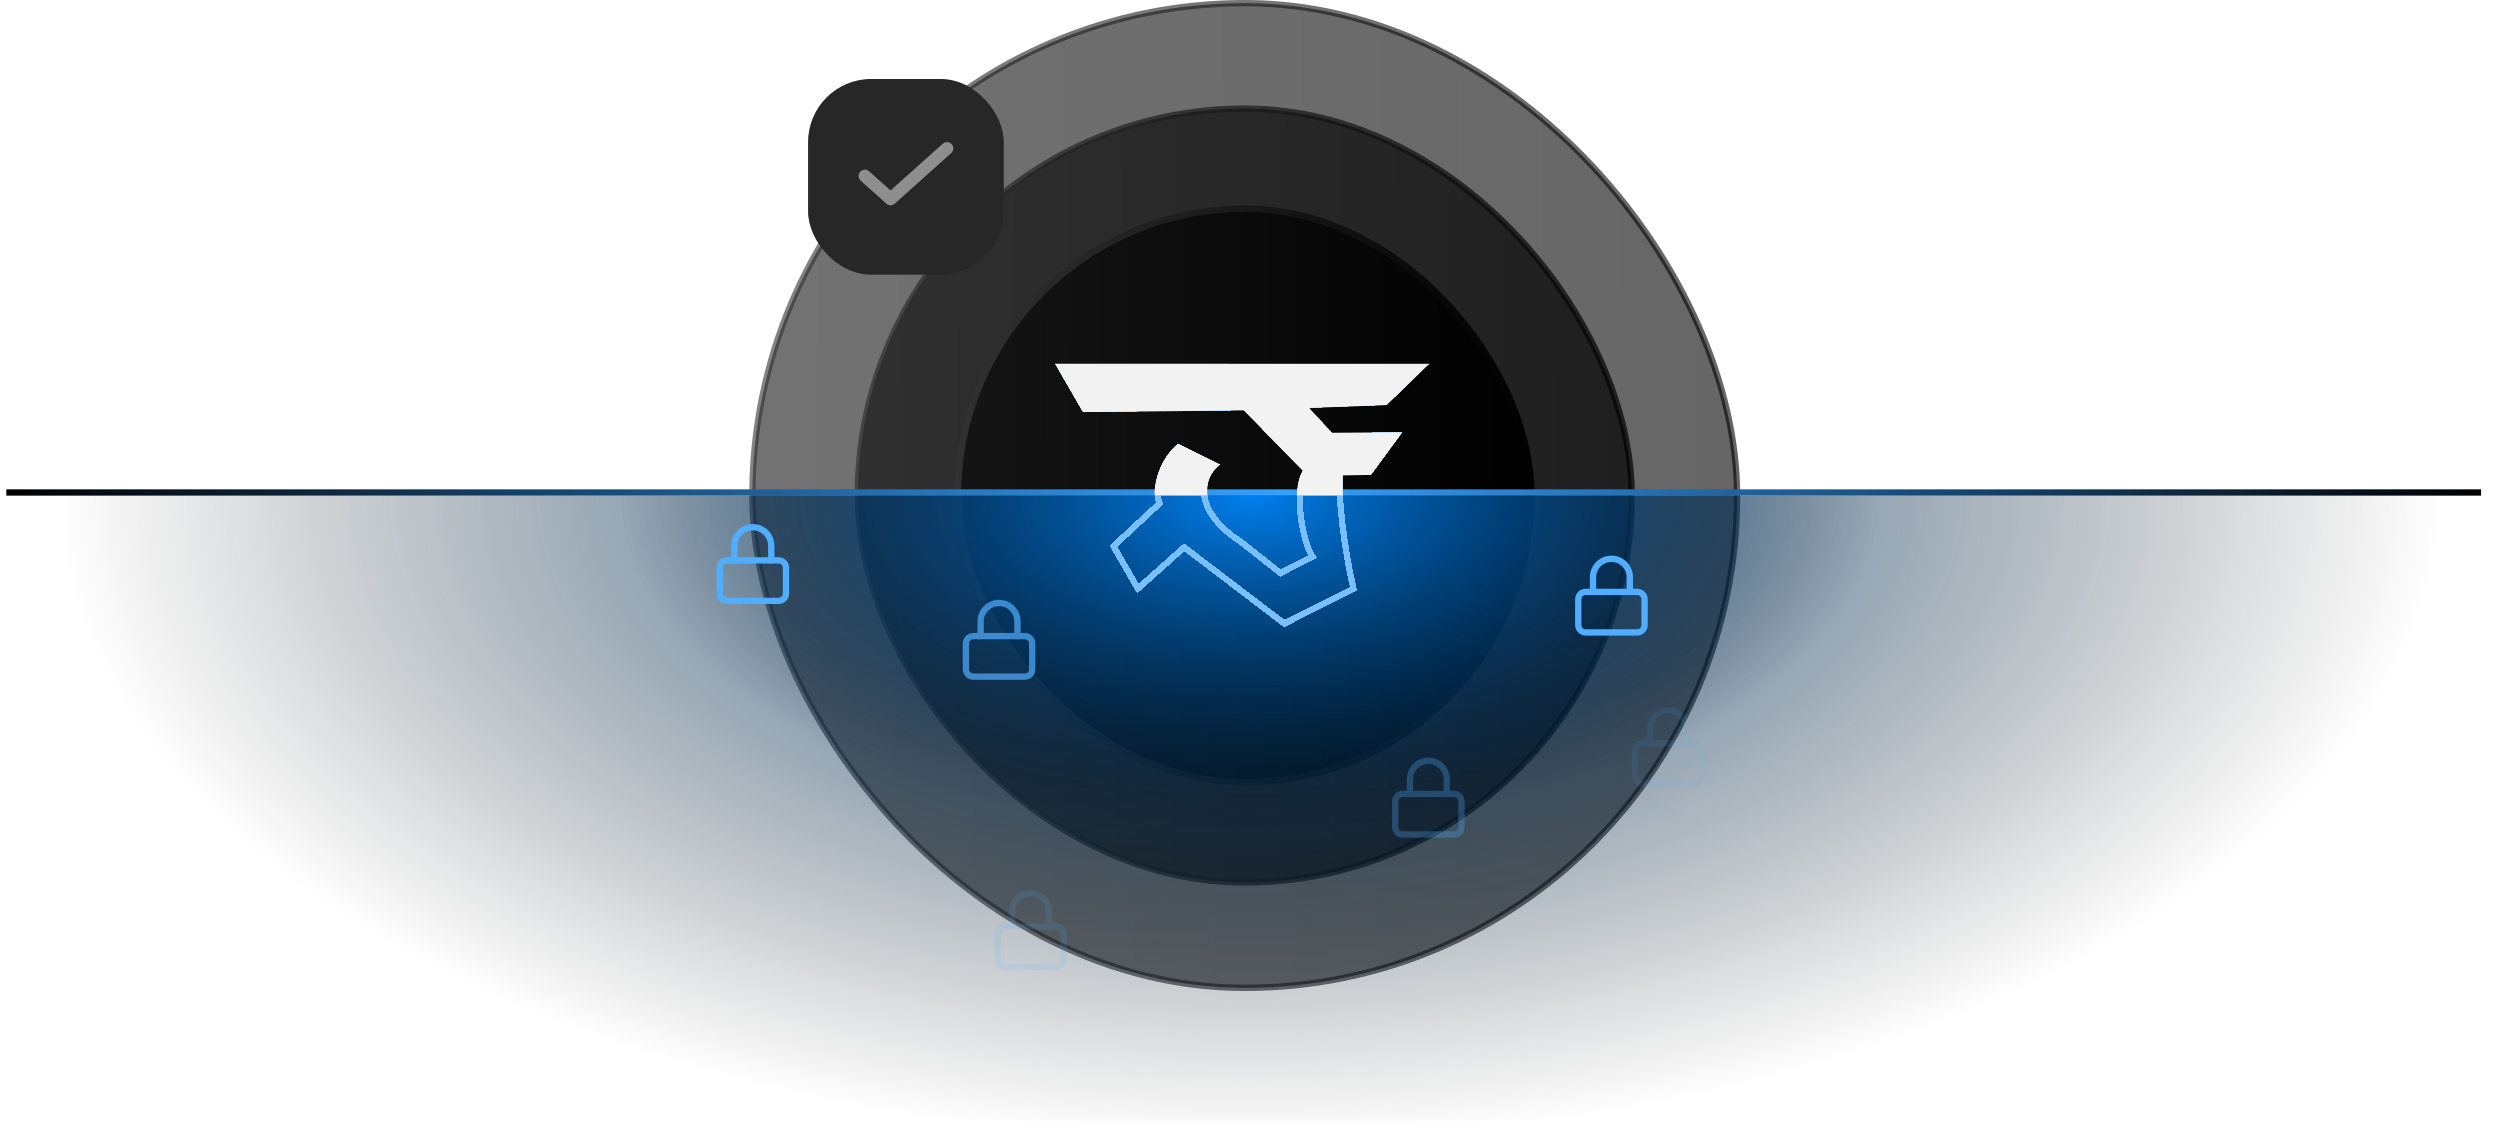 <svg width="396" height="178" viewBox="0 0 396 178" fill="none" xmlns="http://www.w3.org/2000/svg">
<rect opacity="0.6" x="119.176" y="0.5" width="155.98" height="155.98" rx="77.99" fill="url(#paint0_linear_243_1465)" stroke="url(#paint1_linear_243_1465)"/>
<rect opacity="0.7" x="135.875" y="17.2" width="122.58" height="122.58" rx="61.29" fill="url(#paint2_linear_243_1465)" stroke="url(#paint3_linear_243_1465)"/>
<rect x="151.74" y="33.065" width="90.85" height="90.85" rx="45.425" fill="url(#paint4_linear_243_1465)" stroke="url(#paint5_linear_243_1465)"/>
<rect opacity="0.86" y="78.51" width="396" height="99" fill="url(#paint6_radial_243_1465)"/>
<rect opacity="0.86" y="78.51" width="396" height="99" fill="url(#paint7_radial_243_1465)"/>
<g filter="url(#filter0_d_243_1465)">
<path d="M225.155 58.126L219.437 63.672L207.337 64.121L206.249 64.162L206.988 64.961L210.627 68.891L210.776 69.053L210.997 69.052L221.144 68.981L216.92 74.731L212.686 74.8L212.219 74.808L212.194 75.273C212.002 78.854 212.842 86.495 214.38 93.232L203.443 98.777L187.903 86.94L187.575 86.69L187.268 86.965L180.248 93.234L176.373 86.523L183.453 79.938L183.706 79.703L183.575 79.383C183.437 79.046 183.36 78.497 183.396 77.788C183.43 77.089 183.573 76.273 183.836 75.423C184.336 73.808 185.261 72.117 186.666 70.883L192.38 73.698C191.378 74.684 190.57 76.278 190.741 78.215C190.948 80.546 192.558 83.24 196.645 85.895L202.564 90.575L202.814 90.773L203.101 90.629L207.445 88.425L207.916 88.186L207.652 87.729C206.986 86.576 206.29 84.103 206.012 81.489C205.874 80.192 205.842 78.884 205.961 77.715C206.081 76.537 206.35 75.539 206.785 74.831L206.989 74.499L206.718 74.221L197.38 64.652L197.23 64.499L197.017 64.501L171.816 64.77L167.971 58.115L225.155 58.126Z" stroke="#77BFFF" shape-rendering="crispEdges"/>
</g>
<line x1="1" y1="78.01" x2="393" y2="78.01" stroke="url(#paint8_linear_243_1465)"/>
<path d="M193.287 73.589C192.098 74.416 190.944 76.213 191.279 78.49H182.898C182.767 76.295 183.854 72.507 186.593 70.29L193.287 73.589ZM226.39 57.627L219.646 64.164L207.354 64.621L210.993 68.552L222.137 68.474L217.176 75.227L212.692 75.3C212.647 76.149 212.662 77.236 212.73 78.49H205.405C205.474 76.946 205.759 75.546 206.359 74.569L197.021 65.001L171.529 65.274L167.105 57.615L226.39 57.627Z" fill="#F2F2F2"/>
<g opacity="0.09">
<path d="M268.333 117.76H260.167C259.522 117.76 259 118.282 259 118.927V123.01C259 123.654 259.522 124.177 260.167 124.177H268.333C268.978 124.177 269.5 123.654 269.5 123.01V118.927C269.5 118.282 268.978 117.76 268.333 117.76Z" stroke="#51AEFF" stroke-linecap="round" stroke-linejoin="round"/>
<path d="M261.334 117.76V115.427C261.334 114.653 261.641 113.911 262.188 113.364C262.735 112.817 263.477 112.51 264.251 112.51C265.024 112.51 265.766 112.817 266.313 113.364C266.86 113.911 267.167 114.653 267.167 115.427V117.76" stroke="#51AEFF" stroke-linecap="round" stroke-linejoin="round"/>
</g>
<path d="M123.333 88.76H115.167C114.522 88.76 114 89.282 114 89.927V94.01C114 94.654 114.522 95.177 115.167 95.177H123.333C123.978 95.177 124.5 94.654 124.5 94.01V89.927C124.5 89.282 123.978 88.76 123.333 88.76Z" stroke="#51AEFF" stroke-linecap="round" stroke-linejoin="round"/>
<path d="M116.334 88.76V86.427C116.334 85.653 116.641 84.911 117.188 84.364C117.735 83.817 118.477 83.51 119.251 83.51C120.024 83.51 120.766 83.817 121.313 84.364C121.86 84.911 122.167 85.653 122.167 86.427V88.76" stroke="#51AEFF" stroke-linecap="round" stroke-linejoin="round"/>
<path d="M259.333 93.76H251.167C250.522 93.76 250 94.282 250 94.927V99.01C250 99.654 250.522 100.177 251.167 100.177H259.333C259.978 100.177 260.5 99.654 260.5 99.01V94.927C260.5 94.282 259.978 93.76 259.333 93.76Z" stroke="#51AEFF" stroke-linecap="round" stroke-linejoin="round"/>
<path d="M252.334 93.76V91.427C252.334 90.653 252.641 89.911 253.188 89.364C253.735 88.817 254.477 88.51 255.251 88.51C256.024 88.51 256.766 88.817 257.313 89.364C257.86 89.911 258.167 90.653 258.167 91.427V93.76" stroke="#51AEFF" stroke-linecap="round" stroke-linejoin="round"/>
<g opacity="0.13">
<path d="M167.333 146.76H159.167C158.522 146.76 158 147.282 158 147.927V152.01C158 152.654 158.522 153.177 159.167 153.177H167.333C167.978 153.177 168.5 152.654 168.5 152.01V147.927C168.5 147.282 167.978 146.76 167.333 146.76Z" stroke="#51AEFF" stroke-linecap="round" stroke-linejoin="round"/>
<path d="M160.334 146.76V144.427C160.334 143.653 160.641 142.911 161.188 142.364C161.735 141.817 162.477 141.51 163.251 141.51C164.024 141.51 164.766 141.817 165.313 142.364C165.86 142.911 166.167 143.653 166.167 144.427V146.76" stroke="#51AEFF" stroke-linecap="round" stroke-linejoin="round"/>
</g>
<g opacity="0.29">
<path d="M230.333 125.76H222.167C221.522 125.76 221 126.282 221 126.927V131.01C221 131.654 221.522 132.177 222.167 132.177H230.333C230.978 132.177 231.5 131.654 231.5 131.01V126.927C231.5 126.282 230.978 125.76 230.333 125.76Z" stroke="#51AEFF" stroke-linecap="round" stroke-linejoin="round"/>
<path d="M223.334 125.76V123.427C223.334 122.653 223.641 121.911 224.188 121.364C224.735 120.817 225.477 120.51 226.251 120.51C227.024 120.51 227.766 120.817 228.313 121.364C228.86 121.911 229.167 122.653 229.167 123.427V125.76" stroke="#51AEFF" stroke-linecap="round" stroke-linejoin="round"/>
</g>
<g opacity="0.7">
<path d="M162.333 100.76H154.167C153.522 100.76 153 101.282 153 101.927V106.01C153 106.654 153.522 107.177 154.167 107.177H162.333C162.978 107.177 163.5 106.654 163.5 106.01V101.927C163.5 101.282 162.978 100.76 162.333 100.76Z" stroke="#51AEFF" stroke-linecap="round" stroke-linejoin="round"/>
<path d="M155.334 100.76V98.427C155.334 97.653 155.641 96.911 156.188 96.364C156.735 95.817 157.477 95.51 158.251 95.51C159.024 95.51 159.766 95.817 160.313 96.364C160.86 96.911 161.167 97.653 161.167 98.427V100.76" stroke="#51AEFF" stroke-linecap="round" stroke-linejoin="round"/>
</g>
<rect x="128.5" y="13.01" width="30" height="30" rx="9.5" fill="#272727" stroke="#272727"/>
<path d="M150 23.51L141.062 31.51L137 27.874" stroke="#8E8E8E" stroke-width="2" stroke-linecap="round" stroke-linejoin="round"/>
<defs>
<filter id="filter0_d_243_1465" x="109.605" y="0.115" width="174.285" height="156.75" filterUnits="userSpaceOnUse" color-interpolation-filters="sRGB">
<feFlood flood-opacity="0" result="BackgroundImageFix"/>
<feColorMatrix in="SourceAlpha" type="matrix" values="0 0 0 0 0 0 0 0 0 0 0 0 0 0 0 0 0 0 127 0" result="hardAlpha"/>
<feOffset/>
<feGaussianBlur stdDeviation="28.75"/>
<feComposite in2="hardAlpha" operator="out"/>
<feColorMatrix type="matrix" values="0 0 0 0 0.479 0 0 0 0 0.757 0 0 0 0 1 0 0 0 1 0"/>
<feBlend mode="normal" in2="BackgroundImageFix" result="effect1_dropShadow_243_1465"/>
<feBlend mode="normal" in="SourceGraphic" in2="effect1_dropShadow_243_1465" result="shape"/>
</filter>
<linearGradient id="paint0_linear_243_1465" x1="115.293" y1="77.137" x2="275.656" y2="78.49" gradientUnits="userSpaceOnUse">
<stop stop-color="#151515"/>
<stop offset="1"/>
</linearGradient>
<linearGradient id="paint1_linear_243_1465" x1="118.676" y1="78.49" x2="275.656" y2="78.49" gradientUnits="userSpaceOnUse">
<stop stop-color="#313131"/>
<stop offset="1"/>
</linearGradient>
<linearGradient id="paint2_linear_243_1465" x1="132.712" y1="77.425" x2="258.955" y2="78.49" gradientUnits="userSpaceOnUse">
<stop stop-color="#151515"/>
<stop offset="1"/>
</linearGradient>
<linearGradient id="paint3_linear_243_1465" x1="135.375" y1="78.49" x2="258.955" y2="78.49" gradientUnits="userSpaceOnUse">
<stop stop-color="#313131"/>
<stop offset="1"/>
</linearGradient>
<linearGradient id="paint4_linear_243_1465" x1="149.261" y1="77.698" x2="243.09" y2="78.49" gradientUnits="userSpaceOnUse">
<stop stop-color="#151515"/>
<stop offset="1"/>
</linearGradient>
<linearGradient id="paint5_linear_243_1465" x1="151.24" y1="78.49" x2="243.09" y2="78.49" gradientUnits="userSpaceOnUse">
<stop stop-color="#313131"/>
<stop offset="1"/>
</linearGradient>
<radialGradient id="paint6_radial_243_1465" cx="0" cy="0" r="1" gradientUnits="userSpaceOnUse" gradientTransform="translate(198 78.51) rotate(90) scale(102.356 190.385)">
<stop stop-color="#00539C"/>
<stop offset="1" stop-opacity="0"/>
</radialGradient>
<radialGradient id="paint7_radial_243_1465" cx="0" cy="0" r="1" gradientUnits="userSpaceOnUse" gradientTransform="translate(198 78.51) rotate(90) scale(53.5 99.512)">
<stop stop-color="#0088FF"/>
<stop offset="1" stop-opacity="0"/>
</radialGradient>
<linearGradient id="paint8_linear_243_1465" x1="1" y1="79.01" x2="393" y2="79.01" gradientUnits="userSpaceOnUse">
<stop/>
<stop offset="0.514" stop-color="#34A0FF"/>
<stop offset="1"/>
</linearGradient>
</defs>
</svg>
